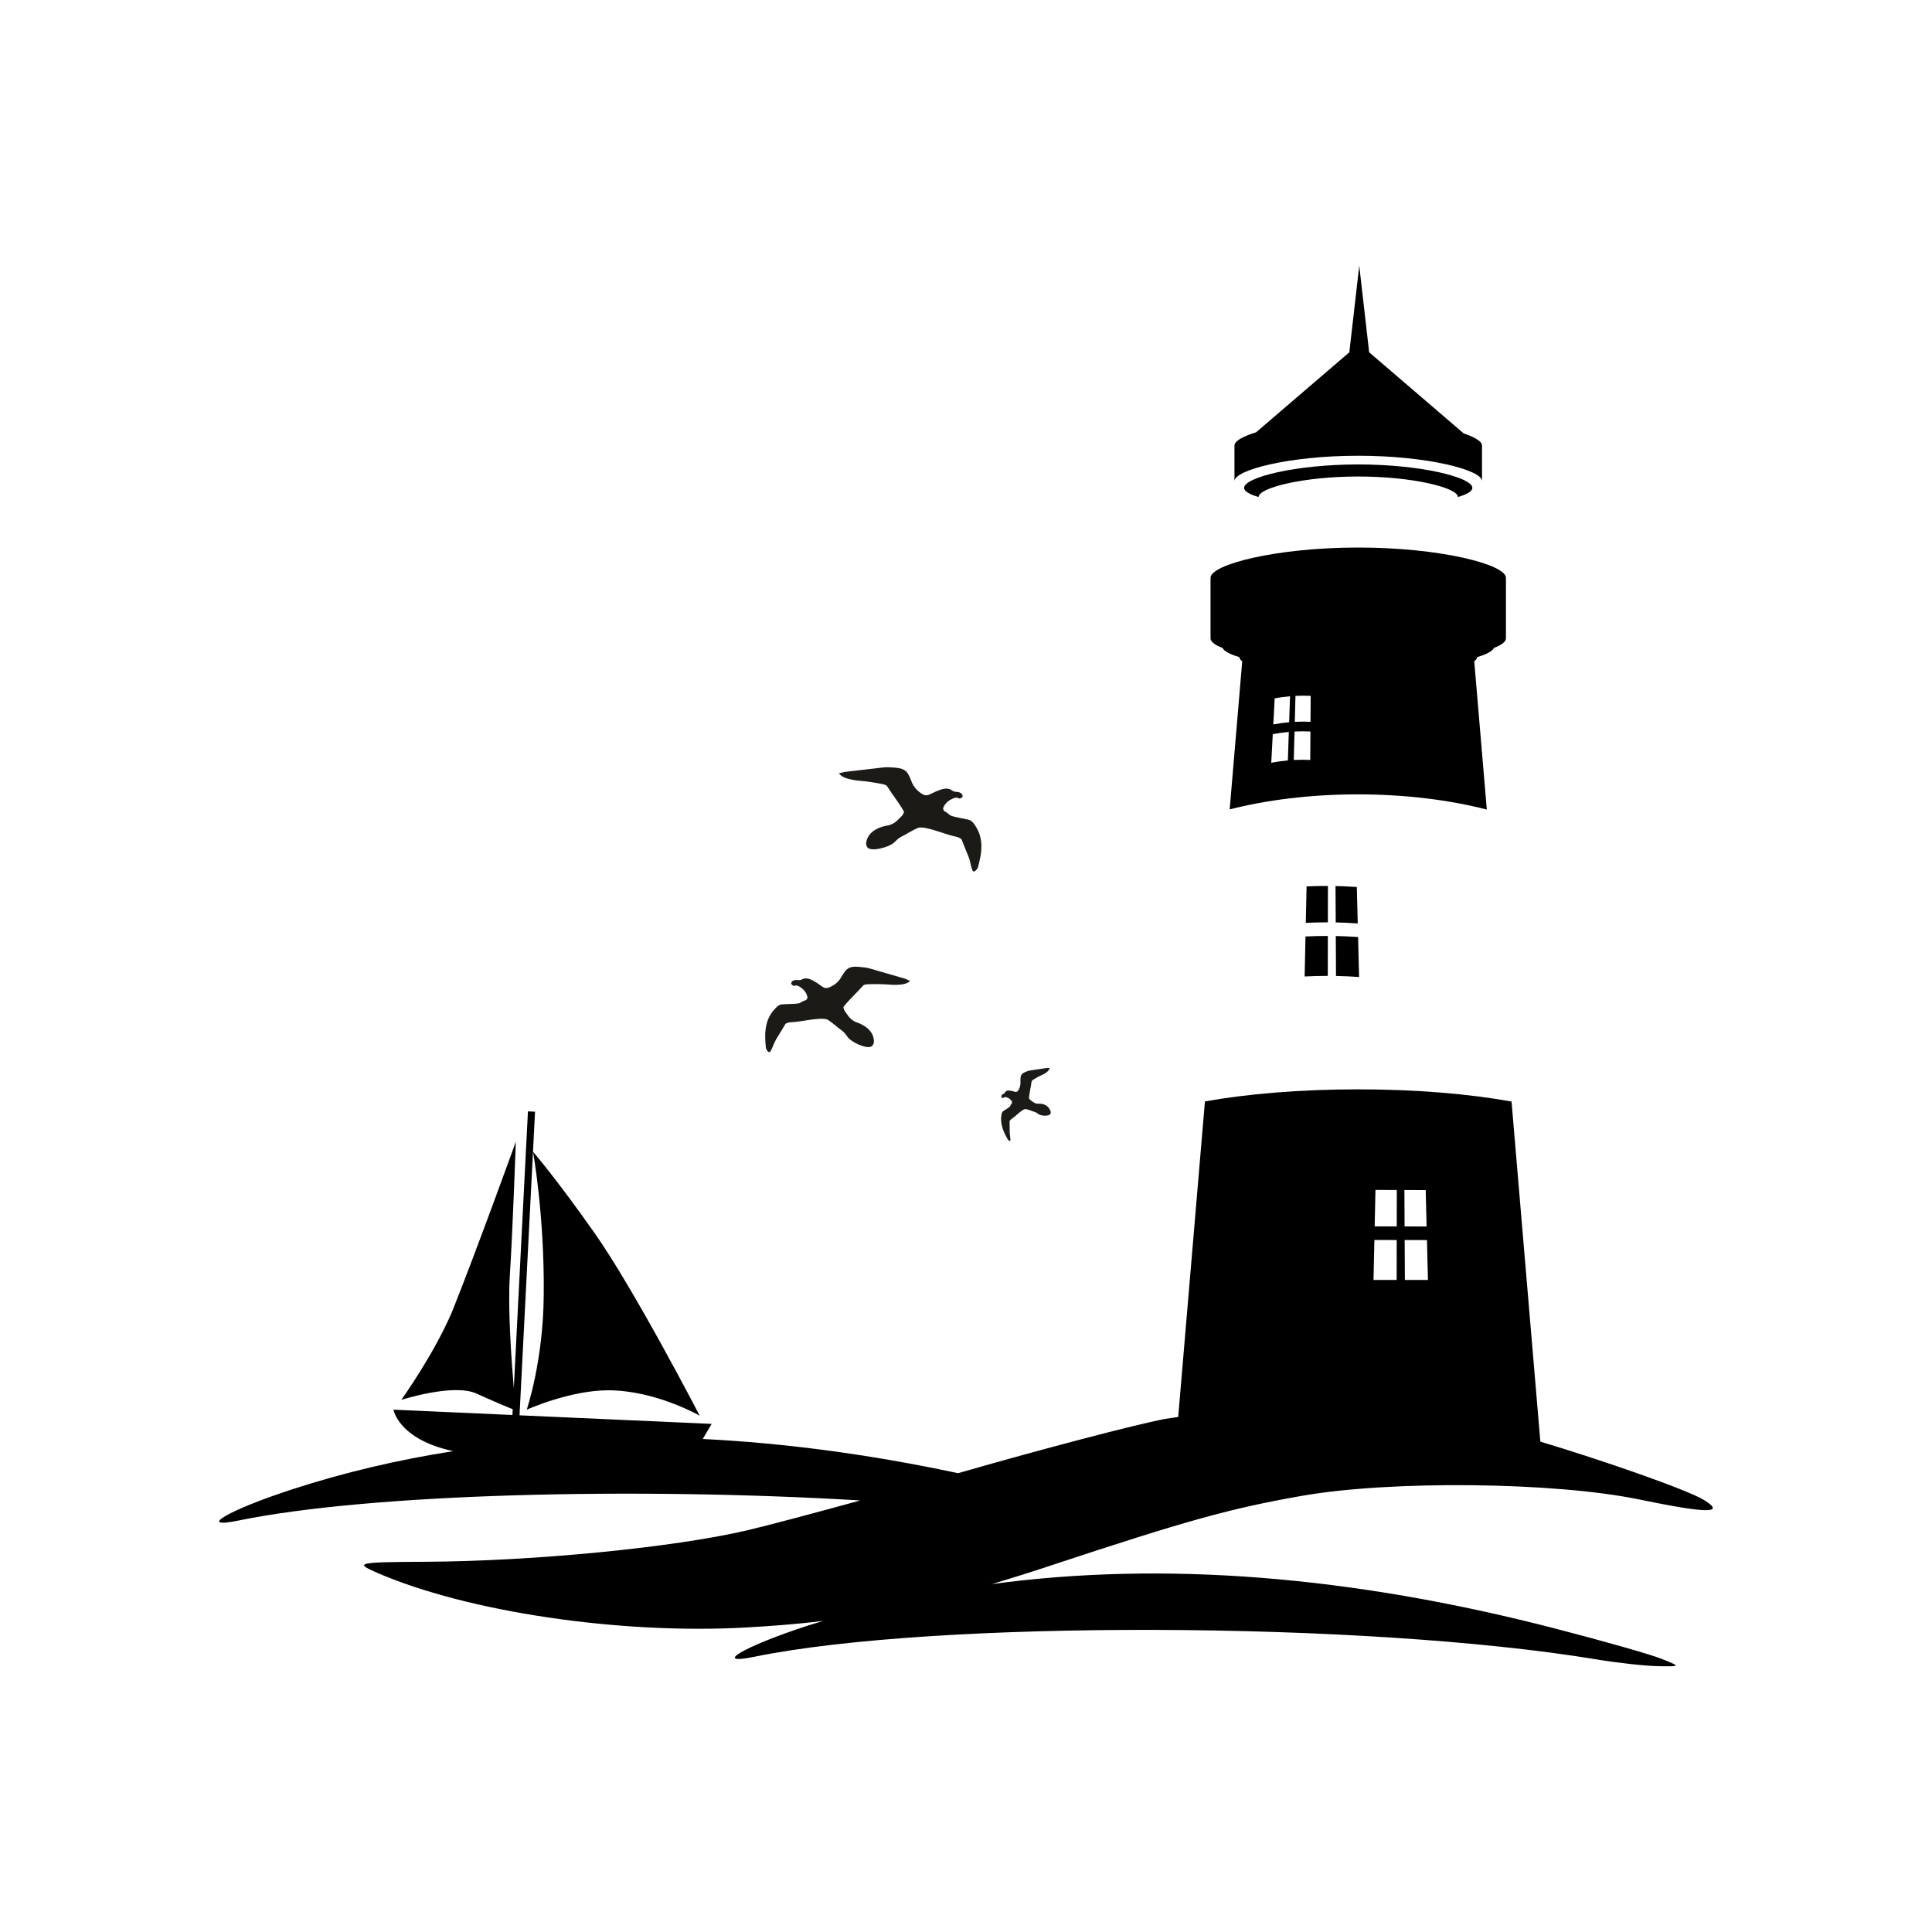 <?xml version="1.0" encoding="UTF-8" standalone="no"?> <svg xmlns:inkscape="http://www.inkscape.org/namespaces/inkscape" xmlns:sodipodi="http://sodipodi.sourceforge.net/DTD/sodipodi-0.dtd" xmlns="http://www.w3.org/2000/svg" xmlns:svg="http://www.w3.org/2000/svg" xmlns:rdf="http://www.w3.org/1999/02/22-rdf-syntax-ns#" xmlns:cc="http://creativecommons.org/ns#" xmlns:dc="http://purl.org/dc/elements/1.1/" id="Layer_1" data-name="Layer 1" viewBox="0 0 1500 1500" version="1.1"><defs id="defs4"><style id="style2">.cls-1{fill:#27262e;}</style></defs><title id="title6">I&amp;apos;ve already lived 1000 lives</title><path id="path408" style="fill:#000000;stroke-width:1" d="m 1054.275,845.773 c -44.919,0 -86.182,3.515 -118.77,9.383 -3.352,39.627 -6.711,79.254 -10.068,118.881 l -10.684,126.143 c -3.68,0.501 -7.57,0.968 -10.676,1.562 -22.891,4.385 -93.792,22.958 -157.559,41.275 -0.9,0.259 -1.826,0.502 -2.73,0.762 -68.588,-14.633 -134.626,-23.416 -198.174,-26.555 l 6.9,-11.711 -149.152,-6.668 12.037,-235.711 -5.504,-0.281 -10.977,214.941 c -1.909,-22.576 -4.693,-62.158 -3.109,-87.002 2.308,-36.131 4.682,-104.346 4.682,-104.346 0,0 -31.012,85.902 -49.59,132.191 -14.677,34.039 -39.363,68.24 -39.363,68.24 0,0 40.48,-13.035 58.279,-4.969 15.329,6.949 25.322,11.038 28.268,12.234 l -0.229,4.455 -92.348,-4.129 c 0,0 3.747,23.063 46.381,32.207 -43.143,6.749 -84.91,16.58 -125.199,29.693 -49.018,15.954 -74.853,31.005 -41.475,24.162 102.424,-20.998 308.926,-26.003 482.719,-15.582 -37.533,10.291 -71.39,19.339 -87.895,23.203 -57.06,13.36 -165.6,23.968 -249.719,24.406 -53.234,0.279 -55.399,0.765 -37.662,8.48 69.876,30.398 188.387,48.004 286.416,42.551 21.684,-1.206 41.297,-2.832 60.133,-5.09 -4.044,1.244 -8.143,2.365 -12.158,3.672 -49.018,15.954 -74.853,31.006 -41.475,24.162 139.978,-28.697 474.611,-27.654 654.022,2.039 16.351,2.707 37.754,5.068 47.564,5.24 17.798,0.318 17.807,0.305 2.975,-5.676 -8.175,-3.296 -45.37,-13.888 -82.654,-23.535 -158.734,-41.074 -304.578,-52.478 -437.322,-34.512 14.041,-4.229 28.631,-8.785 44.734,-14.115 106.557,-35.271 140.043,-44.574 195.691,-54.367 69.23,-12.184 196.237,-10.837 262.123,2.781 52.92,10.938 67.349,11.073 50.365,0.471 -12.411,-7.749 -77.648,-30.538 -127.144,-45.375 l -12.315,-145.354 c -3.352,-39.561 -6.704,-79.122 -10.055,-118.684 -32.662,-5.921 -74.124,-9.477 -119.285,-9.477 z m -640.424,48.484 c 0,0 8.995,49.924 8.299,111.336 -0.392,51.462 -13.207,88.877 -13.207,88.877 0,0 33.561,-15.053 63.16,-15.053 36.969,0 71.154,19.746 71.154,19.746 0,0 -50.739,-97.952 -81.506,-141.654 -30.77,-43.698 -47.9,-63.252 -47.9,-63.252 z m 654.049,29.619 16.574,0.049 -0.047,28.266 -17.129,-0.033 z m 22.467,0.07 16.539,0.059 0.713,28.234 -17.098,-0.037 z m -23.299,38.775 17.34,0.027 -0.049,31 h -17.957 z m 23.508,0.037 17.307,0.027 0.781,30.973 -17.916,-0.01 z"></path><path fill-rule="evenodd" clip-rule="evenodd" fill="#1b1a17" d="m 755.341,676.469 c -1.72,-3.76 -1.766,-7.139 -3.241,-10.964 -1.754,-4.546 -3.806,-9.118 -5.499,-13.679 -0.255,-0.69 -2.631,-1.827 -3.592,-2.033 -9.778,-2.105 -14.983,-5.072 -24.811,-7.036 -1.003,-0.202 -4.016,-0.507 -4.954,-0.157 -4.698,1.777 -8.966,4.836 -13.408,6.982 -2.258,1.091 -3.997,2.955 -5.743,4.626 -3.405,3.261 -15.99,6.948 -20.032,4.271 -1.2,-0.797 -1.8,-2.887 -1.575,-4.267 0.915,-5.72 5.141,-10.689 14.938,-12.989 6.861,-0.816 9.194,-4.26 12.867,-7.844 0.343,-0.336 1.834,-2.658 1.525,-3.23 -3.569,-6.552 -9.137,-13.405 -13.111,-19.796 -0.714,-1.147 -3.623,-1.598 -5.636,-1.994 -3.733,-0.737 -7.539,-1.247 -11.338,-1.758 -3.405,-0.457 -6.937,-0.5 -10.232,-1.254 -3.592,-0.824 -7.474,-1.59 -10.194,-4.851 1.869,-0.48 3.28,-1.018 4.759,-1.198 10.026,-1.216 20.063,-2.372 30.1,-3.508 1.35,-0.153 2.75,-0.148 4.111,-0.087 12.043,0.515 13.885,1.693 17.371,10.911 1.487,3.939 4.107,7.204 8.237,9.778 2.391,1.495 4.233,1.307 6.563,0.115 2.494,-1.277 5.095,-2.479 7.818,-3.398 3.222,-1.082 6.456,-1.445 9.393,0.911 0.82,0.66 2.479,0.748 3.787,0.873 2.494,0.241 4.469,1.953 3.806,3.806 -0.217,0.607 -2.143,1.476 -2.444,1.297 -2.212,-1.327 -4.012,-0.454 -5.861,0.415 -3.371,1.583 -5.541,3.993 -6.636,6.914 -0.286,0.77 0.438,2.334 1.289,2.734 3.062,1.449 2.864,2.795 6.212,3.733 3.993,1.113 8.23,1.651 12.26,2.689 1.319,0.339 2.658,1.293 3.432,2.258 8.916,11.086 7.017,22.976 3.68,34.913 -0.29,1.052 -1.548,1.926 -2.353,2.883 -0.496,-0.031 -0.992,-0.043 -1.487,-0.072 z" id="path432" style="stroke-width:1"></path><path fill-rule="evenodd" clip-rule="evenodd" fill="#1b1a17" d="m 597.782,816.84 c 2.189,-3.26 2.761,-6.429 4.729,-9.789 2.345,-3.997 4.973,-7.97 7.269,-11.99 0.343,-0.607 2.742,-1.307 3.665,-1.353 9.454,-0.458 14.762,-2.433 24.231,-2.757 0.969,-0.031 3.825,0.146 4.641,0.626 4.107,2.399 7.604,5.934 11.41,8.634 1.93,1.374 3.261,3.398 4.63,5.236 2.662,3.588 13.82,9.007 18.011,7.12 1.247,-0.561 2.128,-2.429 2.136,-3.764 0.042,-5.514 -3.119,-10.83 -11.894,-14.514 -6.266,-1.831 -7.909,-5.427 -10.769,-9.362 -0.267,-0.37 -1.297,-2.78 -0.915,-3.268 4.351,-5.598 10.613,-11.166 15.315,-16.551 0.85,-0.969 3.634,-0.938 5.572,-0.999 3.589,-0.115 7.219,0 10.838,0.101 3.249,0.101 6.548,0.607 9.736,0.408 3.478,-0.218 7.219,-0.329 10.262,-2.974 -1.67,-0.744 -2.906,-1.464 -4.248,-1.861 -9.156,-2.7 -18.335,-5.343 -27.515,-7.966 -1.235,-0.35 -2.536,-0.565 -3.817,-0.721 -11.311,-1.384 -13.21,-0.565 -17.897,7.547 -2.002,3.47 -4.954,6.124 -9.21,7.902 -2.464,1.033 -4.153,0.572 -6.132,-0.908 -2.128,-1.586 -4.37,-3.119 -6.761,-4.401 -2.83,-1.518 -5.793,-2.361 -8.897,-0.602 -0.866,0.491 -2.425,0.317 -3.665,0.236 -2.364,-0.16 -4.473,1.14 -4.145,2.982 0.099,0.602 1.773,1.72 2.078,1.598 2.273,-0.899 3.806,0.199 5.4,1.3 2.891,2.006 4.534,4.607 5.102,7.524 0.149,0.767 -0.774,2.12 -1.628,2.368 -3.085,0.881 -3.108,2.181 -6.372,2.54 -3.894,0.427 -7.932,0.271 -11.849,0.621 -1.286,0.115 -2.681,0.801 -3.554,1.586 -10.049,9.027 -10.136,20.482 -8.889,32.209 0.099,1.033 1.144,2.052 1.747,3.078 0.45,0.058 0.919,0.101 1.388,0.16 z" id="path434" style="stroke-width:1"></path><path fill-rule="evenodd" clip-rule="evenodd" fill="#1b1a17" d="m 784.495,885.655 c 0.073,-2.341 -0.514,-4.248 -0.565,-6.593 -0.057,-2.788 0,-5.629 -0.088,-8.417 0,-0.424 0.785,-1.376 1.156,-1.621 3.745,-2.471 5.415,-4.824 9.206,-7.227 0.389,-0.244 1.602,-0.816 2.055,-0.739 2.296,0.382 4.626,1.537 6.876,2.158 1.14,0.317 2.2,1.136 3.234,1.846 2.002,1.384 7.955,1.8 9.183,-0.236 0.37,-0.607 0.248,-1.857 -0.088,-2.609 -1.395,-3.097 -4.05,-5.331 -8.576,-5.339 -3.032,0.447 -4.622,-1.182 -6.8,-2.715 -0.202,-0.146 -1.235,-1.255 -1.205,-1.617 0.351,-4.153 1.491,-8.741 2.032,-12.859 0.099,-0.739 1.244,-1.377 2.025,-1.865 1.438,-0.904 2.948,-1.693 4.462,-2.483 1.35,-0.705 2.83,-1.198 4.08,-2.055 1.369,-0.938 2.872,-1.876 3.44,-4.069 -0.873,-0.03 -1.564,-0.144 -2.211,-0.043 -4.439,0.637 -8.863,1.307 -13.294,1.994 -0.591,0.086 -1.186,0.278 -1.743,0.491 -4.984,1.876 -5.549,2.78 -5.392,8.424 0.073,2.414 -0.461,4.591 -1.747,6.586 -0.744,1.156 -1.552,1.296 -2.742,0.934 -1.277,-0.393 -2.586,-0.721 -3.894,-0.881 -1.545,-0.187 -2.971,0.043 -3.791,1.75 -0.233,0.477 -0.911,0.748 -1.442,0.992 -1.01,0.466 -1.537,1.685 -0.934,2.639 0.198,0.313 1.163,0.549 1.258,0.408 0.702,-1.038 1.609,-0.781 2.54,-0.538 1.697,0.447 3.032,1.518 4.016,3.017 0.252,0.396 0.225,1.369 -0.073,1.705 -1.033,1.216 -0.717,1.952 -1.96,2.917 -1.487,1.156 -3.177,2.014 -4.687,3.127 -0.496,0.366 -0.892,1.08 -1.049,1.724 -1.8,7.41 1.094,13.843 4.595,20.12 0.309,0.553 0.996,0.878 1.506,1.312 0.191,-0.072 0.397,-0.157 0.603,-0.232 z" id="path436" style="stroke-width:1"></path><polygon fill="#ffffff" points="602.025,97.949 570.408,70.824 538.792,97.949 " id="polygon438" transform="matrix(2.322,0,0,2.322,-272.62,110.146)" style="fill:#000000;stroke-width:0.431"></polygon><path id="polygon442" style="fill:#000000;stroke-width:1" d="M 1055.316 206.279 L 1047.619 273.525 L 975.197 335.658 C 964.635 338.893 958.436 342.527 958.436 345.85 C 958.436 345.88 958.441 345.911 958.441 345.941 L 958.436 345.941 L 958.436 373.551 C 958.436 364.783 1001.457 353.83 1054.533 353.83 C 1107.6 353.83 1150.625 364.783 1150.625 373.551 L 1150.625 345.941 L 1150.611 345.941 C 1150.611 345.914 1150.625 345.88 1150.625 345.85 C 1150.625 342.813 1145.373 339.522 1136.424 336.508 L 1063.01 273.521 L 1055.316 206.279 z "></path><path fill="#fd220e" d="m 1150.624,373.641 v -0.09 c 0,0.033 -0.013,0.06 -0.013,0.09 z" id="path448" style="fill:#000000;stroke-width:1"></path><path fill="#fd220e" d="m 958.442,373.641 c 0,-0.03 -0.006,-0.058 -0.006,-0.09 v 0.09 z" id="path450" style="fill:#000000;stroke-width:1"></path><path id="path458" style="fill:#000000;stroke-width:1" d="M 1054.533 360.592 C 1005.595 360.592 965.92 370.69 965.92 378.777 C 965.92 381.369 970.032 383.799 977.18 385.91 L 977.18 385.83 C 977.18 378.776 1011.808 369.959 1054.533 369.959 C 1097.254 369.959 1131.885 378.777 1131.885 385.828 L 1131.885 385.906 C 1139.031 383.795 1143.143 381.368 1143.143 378.777 C 1143.143 370.688 1103.467 360.592 1054.533 360.592 z "></path><path id="path466" style="fill:#000000;stroke-width:1" d="M 1054.533 425.1 C 991.197 425.1 939.85 438.168 939.85 448.631 L 939.85 448.74 L 939.85 495.35 L 939.883 495.35 C 939.878 495.424 939.85 495.5 939.85 495.574 C 939.85 498.23 943.183 500.755 949.152 503.049 C 950.386 505.622 954.971 508.041 962.225 510.18 C 962.269 511.291 963.052 512.372 964.461 513.416 L 954.719 628.41 C 983.698 621.015 1017.782 616.74 1054.275 616.74 C 1090.991 616.74 1125.259 621.065 1154.357 628.541 L 1144.602 513.416 C 1146.013 512.375 1146.793 511.292 1146.838 510.18 C 1154.092 508.04 1158.679 505.621 1159.912 503.047 C 1165.878 500.754 1169.209 498.229 1169.209 495.574 C 1169.209 495.5 1169.181 495.424 1169.176 495.35 L 1169.209 495.35 L 1169.209 448.74 L 1169.209 448.631 C 1169.209 438.168 1117.867 425.1 1054.533 425.1 z M 1011.717 540.123 C 1013.686 540.115 1015.65 540.153 1017.607 540.24 C 1017.563 546.957 1017.519 553.679 1017.473 560.4 C 1013.426 560.208 1009.354 560.218 1005.268 560.432 C 1005.446 553.717 1005.622 547.002 1005.799 540.287 C 1007.775 540.185 1009.748 540.131 1011.717 540.123 z M 1001.57 540.578 C 1001.345 547.298 1001.118 554.019 1000.893 560.736 C 996.792 561.096 992.69 561.656 988.59 562.42 C 988.947 555.668 989.306 548.92 989.666 542.17 C 993.632 541.45 997.605 540.922 1001.57 540.578 z M 1011.258 567.785 C 1013.317 567.78 1015.371 567.827 1017.418 567.926 C 1017.369 575.298 1017.318 582.671 1017.269 590.043 C 1013.03 589.822 1008.762 589.827 1004.481 590.049 C 1004.678 582.686 1004.87 575.32 1005.064 567.957 C 1007.132 567.848 1009.198 567.79 1011.258 567.785 z M 1000.639 568.266 C 1000.39 575.638 1000.143 583.011 999.896 590.383 C 995.596 590.768 991.29 591.376 986.994 592.205 C 987.394 584.798 987.789 577.391 988.184 569.986 C 992.333 569.208 996.489 568.632 1000.639 568.266 z "></path><path id="path500" style="stroke-width:1" d="M 1030.998 687.848 C 1025.47 687.827 1019.944 687.942 1014.418 688.186 C 1014.216 697.624 1014.016 707.06 1013.818 716.496 C 1019.526 716.224 1025.239 716.093 1030.951 716.109 L 1030.953 716.109 C 1030.969 706.689 1030.982 697.265 1030.998 687.848 z M 1036.897 687.92 C 1036.95 697.338 1037.002 706.758 1037.051 716.176 C 1042.753 716.294 1048.455 716.552 1054.148 716.949 C 1053.911 707.52 1053.672 698.093 1053.436 688.666 C 1047.928 688.285 1042.413 688.036 1036.897 687.92 z M 1030.936 726.672 C 1025.149 726.66 1019.365 726.794 1013.586 727.07 C 1013.363 737.424 1013.14 747.774 1012.92 758.127 C 1018.901 757.818 1024.892 757.665 1030.883 757.67 C 1030.901 747.335 1030.919 737.002 1030.936 726.672 z M 1037.109 726.73 C 1037.163 737.065 1037.221 747.395 1037.277 757.725 C 1043.252 757.843 1049.226 758.113 1055.193 758.543 C 1054.933 748.197 1054.672 737.854 1054.414 727.51 C 1048.651 727.106 1042.877 726.847 1037.109 726.73 z "></path></svg> 